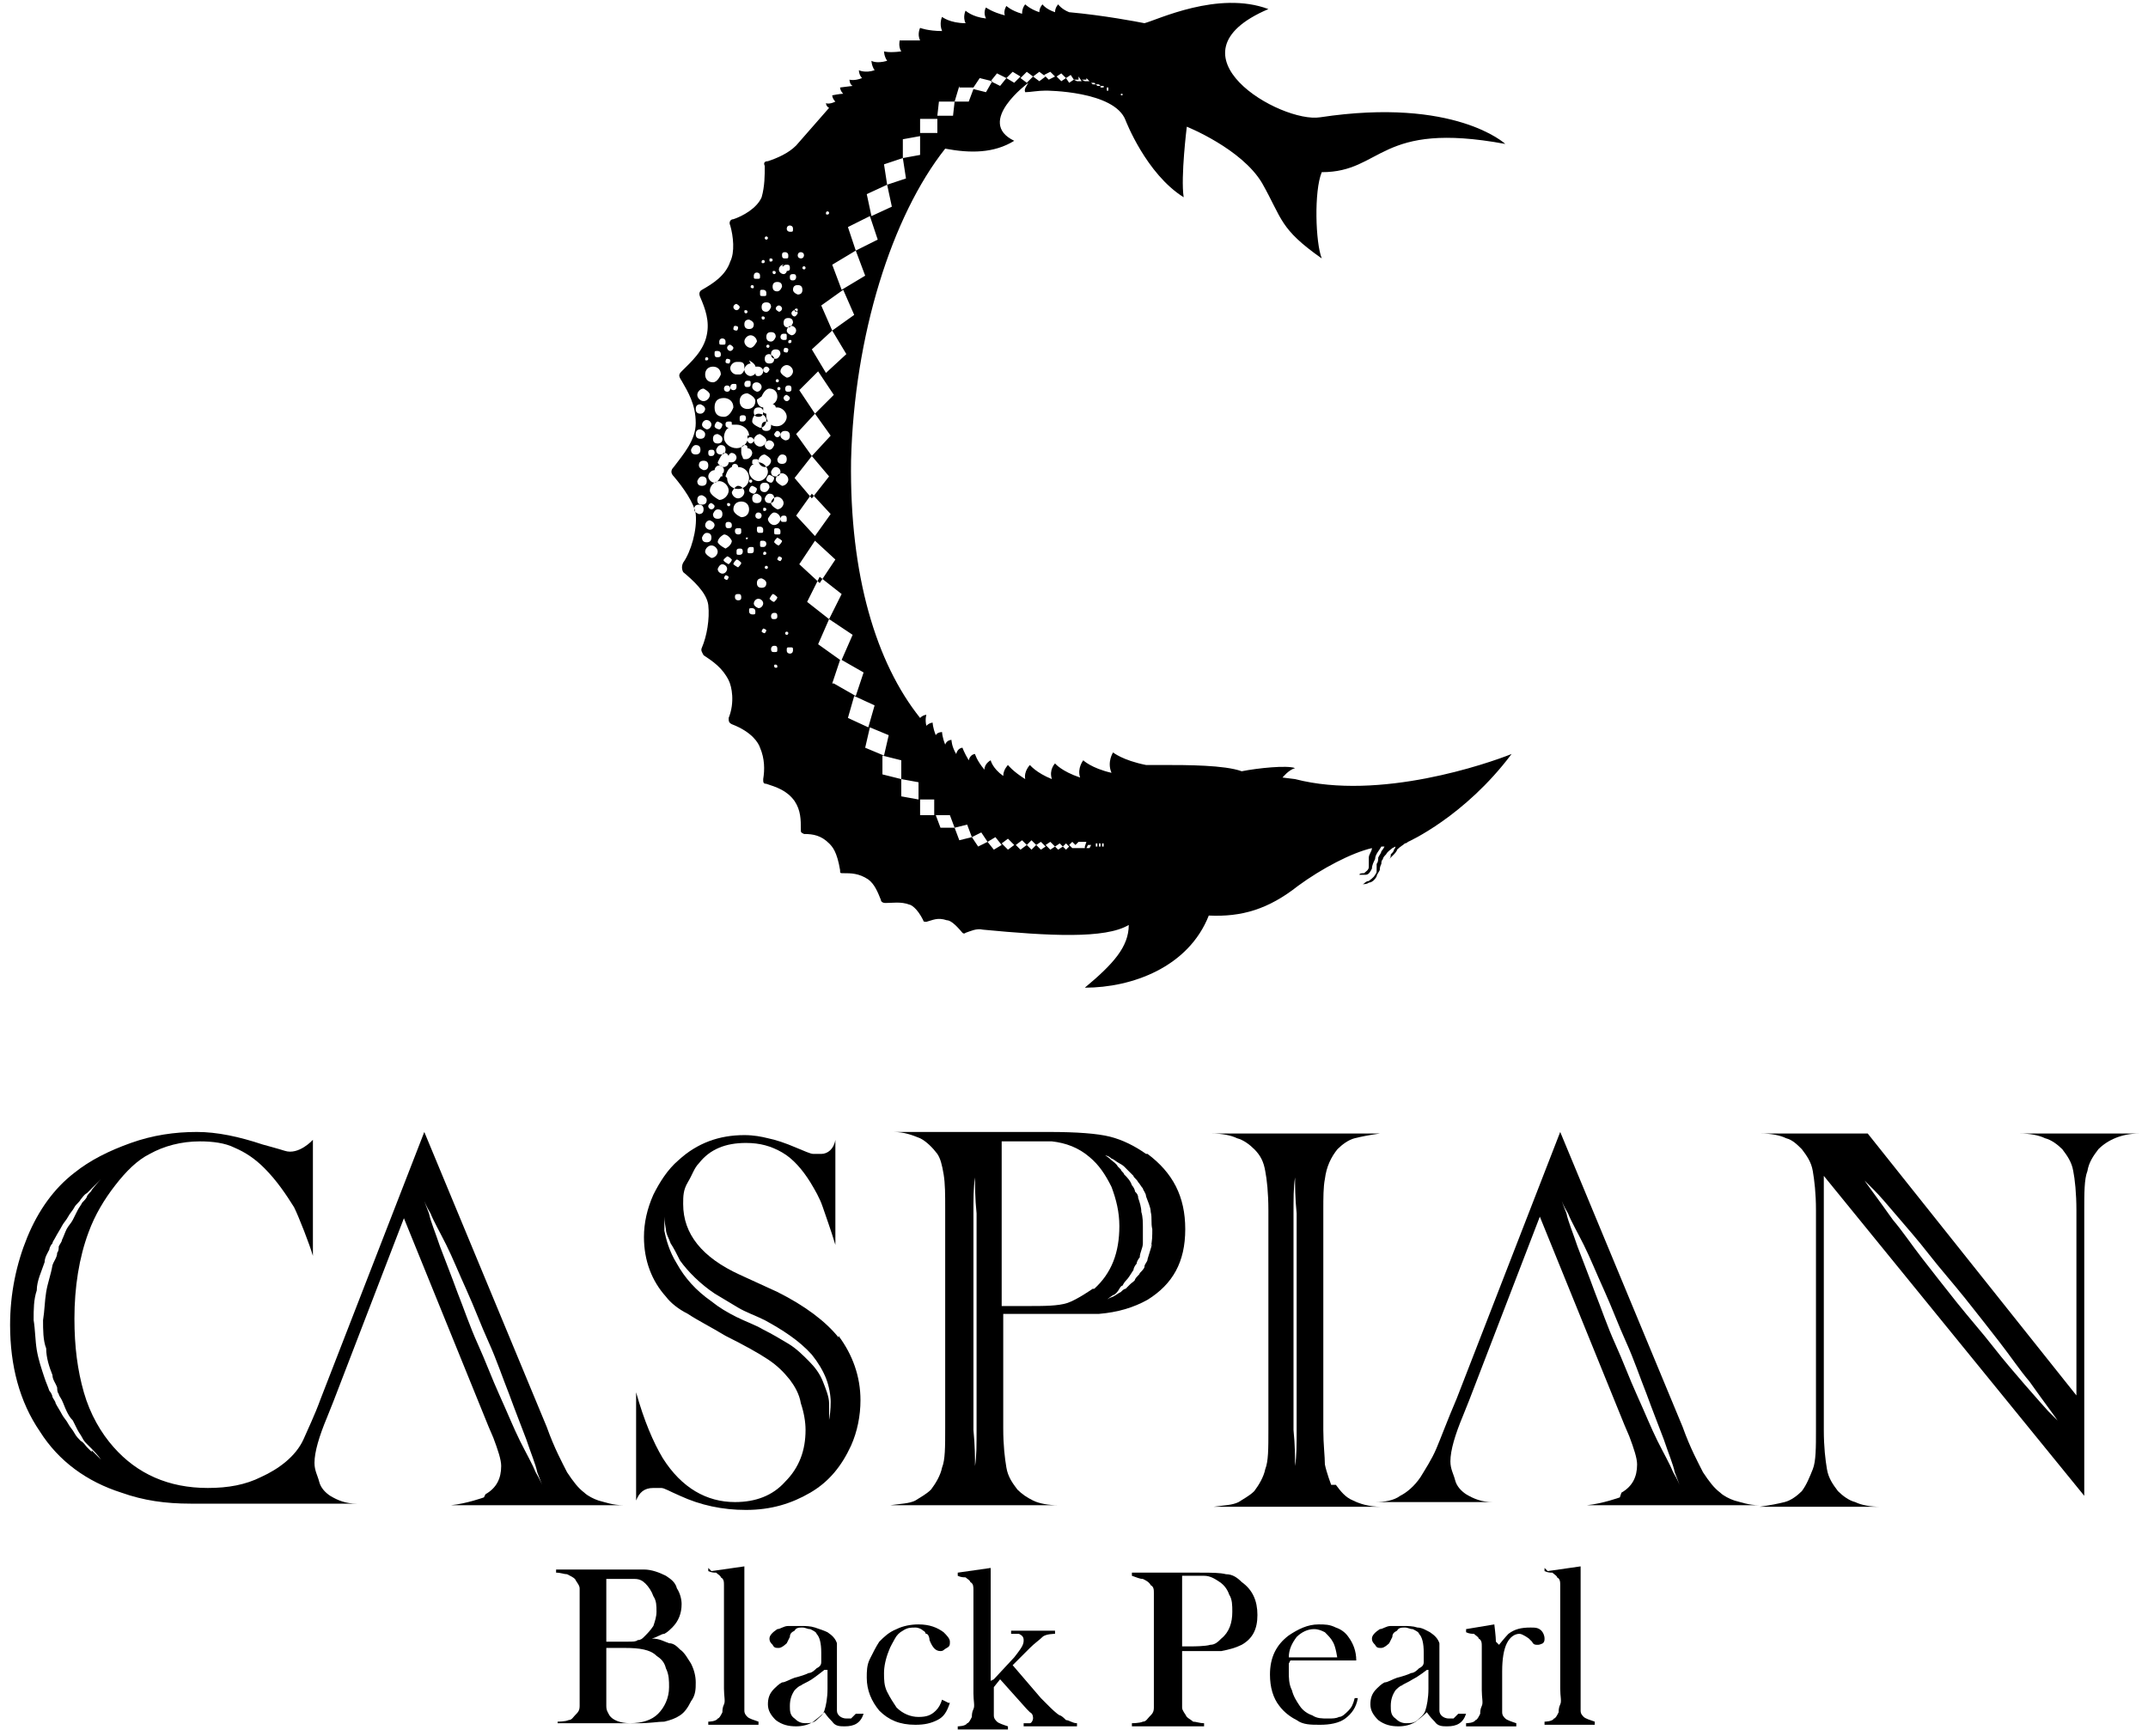 <svg width="120" height="97" viewBox="0 0 120 97" fill="none" xmlns="http://www.w3.org/2000/svg">
<path d="M31.154 96.381V96.206C31.154 96.206 31.593 96.206 31.768 96.118C31.943 96.118 32.031 95.943 32.119 95.855C32.294 95.68 32.382 95.592 32.382 95.329C32.382 95.154 32.382 94.803 32.382 94.365V89.721C32.382 89.721 32.382 88.932 32.382 88.757C32.382 88.581 32.206 88.406 32.119 88.231C32.031 88.143 31.856 88.055 31.68 87.968C31.505 87.968 31.33 87.88 31.067 87.88V87.705H35.186C35.186 87.705 35.888 87.705 35.975 87.705C36.413 87.705 36.852 87.88 37.202 88.055C37.465 88.231 37.728 88.406 37.816 88.757C37.991 89.019 38.079 89.37 38.079 89.633C38.079 90.159 37.904 90.597 37.553 90.947C37.465 91.035 37.29 91.21 37.115 91.298C36.939 91.298 36.764 91.473 36.413 91.561C36.852 91.561 37.115 91.736 37.378 91.824C37.641 91.824 37.816 91.999 37.991 92.174C38.254 92.35 38.429 92.7 38.605 92.963C38.78 93.314 38.868 93.664 38.868 94.015C38.868 94.365 38.868 94.716 38.605 95.066C38.429 95.417 38.254 95.68 37.991 95.855C37.728 96.03 37.465 96.118 37.115 96.206C36.764 96.206 36.326 96.293 35.712 96.293H31.154V96.381ZM33.872 87.968V91.736H34.398C34.398 91.736 34.923 91.736 35.099 91.736C35.362 91.736 35.537 91.736 35.625 91.648C35.8 91.648 35.888 91.561 35.975 91.473C36.151 91.298 36.326 91.123 36.501 90.86C36.589 90.597 36.676 90.334 36.676 90.071C36.676 89.721 36.676 89.458 36.501 89.195C36.413 88.932 36.238 88.669 36.063 88.494C35.888 88.318 35.712 88.231 35.449 88.231C35.186 88.231 34.923 88.231 34.485 88.231H33.872V87.968ZM33.872 91.911V94.54C33.872 94.54 33.872 95.066 33.872 95.329C33.872 95.592 33.959 95.68 34.047 95.855C34.222 96.118 34.66 96.293 35.186 96.293C35.888 96.293 36.413 96.118 36.764 95.767C37.115 95.417 37.378 94.891 37.378 94.278C37.378 93.927 37.378 93.576 37.202 93.226C37.115 92.875 36.939 92.7 36.676 92.525C36.326 92.174 35.712 92.087 34.923 92.087H33.784L33.872 91.911Z" fill="black"/>
<path d="M39.744 87.793L41.585 87.529V94.979C41.585 94.979 41.585 95.504 41.585 95.592C41.585 95.767 41.672 95.855 41.76 95.943C41.848 96.03 42.111 96.118 42.374 96.206V96.381H39.569V96.206C39.569 96.206 40.007 96.206 40.095 96.03C40.182 96.03 40.27 95.855 40.358 95.68C40.358 95.592 40.358 95.417 40.445 95.242C40.533 95.066 40.445 94.803 40.445 94.365V89.457C40.445 89.457 40.445 88.757 40.445 88.581C40.445 88.406 40.445 88.231 40.27 88.143C40.27 88.055 40.095 87.968 40.007 87.88C39.919 87.88 39.744 87.88 39.569 87.793V87.617L39.744 87.793Z" fill="black"/>
<path d="M48.159 95.767H48.246C48.071 96.293 47.721 96.468 47.195 96.468C46.932 96.468 46.669 96.468 46.493 96.205C46.406 96.118 46.23 95.942 46.055 95.68C45.792 95.942 45.529 96.118 45.441 96.205C45.179 96.381 44.828 96.468 44.477 96.468C44.039 96.468 43.688 96.381 43.338 96.118C43.075 95.855 42.9 95.592 42.9 95.241C42.9 94.891 42.987 94.628 43.25 94.365C43.338 94.277 43.513 94.102 43.688 94.014C43.864 94.014 44.127 93.839 44.39 93.752C44.74 93.664 45.003 93.576 45.179 93.489C45.354 93.489 45.529 93.313 45.617 93.226C45.792 93.138 45.88 93.05 45.88 92.875C45.88 92.788 45.88 92.525 45.88 92.349C45.88 91.824 45.792 91.473 45.617 91.298C45.617 91.21 45.441 91.123 45.266 91.035C45.091 91.035 45.003 90.947 44.828 90.947C44.653 90.947 44.477 90.947 44.39 91.123C44.214 91.21 44.127 91.298 44.127 91.473L43.952 91.824C43.952 91.824 43.688 92.087 43.513 92.087C43.338 92.087 43.25 92.087 43.163 91.911C43.075 91.824 42.987 91.736 42.987 91.561C42.987 91.385 43.163 91.21 43.426 91.035C43.601 91.035 43.776 90.86 44.039 90.86C44.302 90.86 44.477 90.86 44.74 90.86C45.003 90.86 45.266 90.86 45.529 90.947C45.792 91.035 46.055 91.123 46.23 91.21C46.493 91.385 46.669 91.561 46.756 91.824C46.756 91.911 46.756 92.174 46.756 92.437V94.803C46.756 94.803 46.756 95.504 46.756 95.592C46.756 95.855 47.019 96.03 47.282 96.03C47.37 96.03 47.545 96.03 47.545 96.03C47.545 96.03 47.721 95.855 47.808 95.767H48.159ZM46.055 93.313C46.055 93.313 45.617 93.664 45.354 93.839C45.091 94.014 44.828 94.102 44.74 94.19C44.653 94.19 44.477 94.365 44.39 94.453C44.214 94.716 44.127 94.978 44.127 95.329C44.127 95.592 44.127 95.855 44.39 96.03C44.565 96.205 44.74 96.293 45.003 96.293C45.179 96.293 45.441 96.293 45.617 96.118C45.792 95.942 45.967 95.855 46.055 95.592C46.143 95.329 46.23 94.891 46.23 94.365V93.313H46.055Z" fill="black"/>
<path d="M52.98 95.154H53.067C52.892 95.68 52.717 95.943 52.366 96.118C52.015 96.293 51.665 96.381 51.139 96.381C50.262 96.381 49.649 96.118 49.123 95.592C48.685 95.066 48.422 94.453 48.422 93.752C48.422 93.401 48.422 93.051 48.597 92.7C48.772 92.35 48.948 91.999 49.123 91.736C49.386 91.473 49.649 91.21 50.087 91.035C50.438 90.86 50.876 90.772 51.314 90.772C51.928 90.772 52.366 90.948 52.717 91.21C52.892 91.386 53.067 91.561 53.067 91.736C53.067 91.912 53.067 91.999 52.892 92.087C52.717 92.174 52.717 92.262 52.541 92.262C52.278 92.262 52.103 92.087 51.928 91.649C51.928 91.473 51.84 91.298 51.752 91.298C51.665 91.298 51.752 91.21 51.577 91.123C51.489 91.035 51.314 90.948 51.139 90.948C50.876 90.948 50.701 90.948 50.438 91.123C50.262 91.21 50.087 91.386 49.999 91.561C49.912 91.736 49.736 91.999 49.649 92.262C49.474 92.7 49.386 93.138 49.386 93.489C49.386 93.84 49.386 94.19 49.561 94.541C49.736 94.891 49.912 95.154 50.087 95.417C50.438 95.767 50.876 95.943 51.314 95.943C51.752 95.943 52.015 95.855 52.278 95.592C52.454 95.417 52.541 95.242 52.629 94.979L52.98 95.154Z" fill="black"/>
<path d="M55.521 93.839L56.661 92.612C56.661 92.612 57.011 92.174 57.099 91.999C57.187 91.824 57.187 91.736 57.187 91.648C57.187 91.473 57.099 91.385 56.924 91.298C56.924 91.298 56.661 91.298 56.486 91.298V91.123H58.94V91.298C58.94 91.298 58.414 91.298 58.239 91.473C58.063 91.648 57.8 91.824 57.537 92.087L57.274 92.35L56.573 93.051L58.151 94.891L58.414 95.154L58.677 95.417C58.677 95.417 59.028 95.767 59.203 95.855C59.29 95.855 59.466 96.03 59.553 96.118C59.729 96.118 59.904 96.293 60.167 96.293V96.468H57.187V96.293C57.187 96.293 57.45 96.293 57.537 96.293C57.625 96.293 57.713 96.118 57.713 96.03C57.713 95.943 57.713 95.767 57.537 95.68L57.362 95.504L55.872 93.839L55.521 94.278V95.242C55.521 95.242 55.521 95.767 55.521 95.855C55.521 96.03 55.609 96.118 55.697 96.206C55.784 96.293 56.047 96.381 56.31 96.468V96.644H53.505V96.468C53.505 96.468 53.944 96.468 54.031 96.293C54.119 96.293 54.207 96.118 54.294 95.943C54.294 95.855 54.294 95.68 54.382 95.504C54.47 95.329 54.382 95.066 54.382 94.628V89.72C54.382 89.72 54.382 89.019 54.382 88.844C54.382 88.669 54.382 88.493 54.207 88.406C54.207 88.318 54.031 88.231 53.944 88.143C53.856 88.143 53.681 88.143 53.505 88.055V87.88L55.346 87.617V93.927L55.521 93.839Z" fill="black"/>
<path d="M66.04 92.174V94.453C66.04 94.453 66.04 95.154 66.04 95.417C66.04 95.592 66.215 95.767 66.302 95.943C66.39 96.03 66.566 96.118 66.653 96.206C66.828 96.206 67.004 96.293 67.267 96.293V96.468H63.235V96.293C63.235 96.293 63.673 96.293 63.848 96.206C64.024 96.206 64.111 96.03 64.199 95.943C64.374 95.767 64.462 95.68 64.462 95.417C64.462 95.242 64.462 94.891 64.462 94.453V89.808C64.462 89.808 64.462 89.195 64.462 89.019C64.462 88.844 64.462 88.669 64.287 88.581C64.199 88.406 64.024 88.318 63.848 88.231C63.673 88.231 63.498 88.143 63.235 88.055V87.88H67.004C67.705 87.88 68.143 87.88 68.494 87.968C68.844 87.968 69.107 88.143 69.37 88.406C69.984 88.844 70.247 89.458 70.247 90.246C70.247 91.035 69.984 91.561 69.37 91.911C69.02 92.087 68.669 92.174 68.231 92.262C68.056 92.262 67.705 92.262 67.179 92.262H65.952L66.04 92.174ZM66.04 91.999H66.653C66.653 91.999 67.354 91.999 67.617 91.911C67.88 91.911 68.056 91.736 68.231 91.561C68.669 91.21 68.844 90.684 68.844 90.071C68.844 89.721 68.844 89.37 68.669 89.107C68.582 88.844 68.406 88.581 68.143 88.406C67.88 88.231 67.617 88.055 67.267 88.055C67.179 88.055 66.916 88.055 66.566 88.055H66.04V91.999Z" fill="black"/>
<path d="M72 92.963C72 92.963 72 93.314 72 93.401C72 93.752 72 94.102 72.175 94.453C72.263 94.803 72.438 95.066 72.613 95.329C72.789 95.592 73.052 95.767 73.315 95.855C73.578 96.03 73.841 96.03 74.191 96.03C74.454 96.03 74.629 96.03 74.805 95.943C74.98 95.943 75.155 95.767 75.331 95.592C75.506 95.417 75.594 95.242 75.681 94.891H75.856C75.769 95.417 75.506 95.767 75.155 96.03C74.805 96.293 74.279 96.381 73.753 96.381C73.227 96.381 72.789 96.381 72.438 96.118C72.088 95.943 71.737 95.68 71.474 95.329C71.123 94.891 70.948 94.278 70.948 93.577C70.948 92.613 71.299 91.912 72 91.386C72.526 91.035 73.052 90.772 73.665 90.772C74.016 90.772 74.279 90.772 74.629 90.948C74.892 91.035 75.155 91.21 75.331 91.473C75.594 91.824 75.769 92.262 75.769 92.788H72.088L72 92.963ZM74.717 92.7C74.717 92.7 74.629 91.999 74.454 91.736C74.366 91.561 74.191 91.386 74.016 91.21C73.841 91.123 73.665 91.035 73.402 91.035C73.052 91.035 72.701 91.21 72.438 91.473C72.175 91.824 72 92.174 72 92.613H74.717V92.7Z" fill="black"/>
<path d="M81.817 95.767H81.904C81.729 96.293 81.379 96.468 80.853 96.468C80.59 96.468 80.327 96.468 80.151 96.205C80.064 96.118 79.888 95.942 79.713 95.68C79.45 95.942 79.187 96.118 79.1 96.205C78.837 96.381 78.486 96.468 78.135 96.468C77.697 96.468 77.347 96.381 76.996 96.118C76.733 95.855 76.558 95.592 76.558 95.241C76.558 94.891 76.645 94.628 76.908 94.365C76.996 94.277 77.171 94.102 77.347 94.014C77.522 94.014 77.785 93.839 78.048 93.752C78.398 93.664 78.661 93.576 78.837 93.489C79.012 93.489 79.187 93.313 79.275 93.226C79.45 93.138 79.538 93.05 79.538 92.875C79.538 92.7 79.538 92.525 79.538 92.349C79.538 91.824 79.45 91.473 79.275 91.298C79.275 91.21 79.1 91.123 78.924 91.035C78.749 91.035 78.661 90.947 78.486 90.947C78.311 90.947 78.135 90.947 78.048 91.123C77.872 91.21 77.785 91.298 77.785 91.473L77.609 91.824C77.609 91.824 77.347 92.087 77.171 92.087C76.996 92.087 76.908 92.087 76.821 91.911C76.733 91.824 76.645 91.736 76.645 91.561C76.645 91.385 76.821 91.21 77.084 91.035C77.259 91.035 77.434 90.86 77.697 90.86C77.96 90.86 78.135 90.86 78.398 90.86C78.661 90.86 78.924 90.86 79.187 90.947C79.45 90.947 79.713 91.123 79.888 91.21C80.151 91.385 80.327 91.561 80.414 91.824C80.414 91.911 80.414 92.174 80.414 92.437V94.803C80.414 94.803 80.414 95.504 80.414 95.592C80.414 95.855 80.677 96.03 80.94 96.03C81.028 96.03 81.203 96.03 81.203 96.03C81.203 96.03 81.379 95.855 81.466 95.767H81.817ZM79.713 93.313C79.713 93.313 79.275 93.664 78.924 93.839C78.661 94.014 78.398 94.102 78.311 94.19C78.223 94.19 78.048 94.365 77.96 94.453C77.785 94.716 77.697 94.978 77.697 95.329C77.697 95.592 77.697 95.855 77.96 96.03C78.135 96.205 78.311 96.293 78.574 96.293C78.749 96.293 79.012 96.293 79.187 96.118C79.362 95.942 79.538 95.855 79.626 95.592C79.713 95.329 79.801 94.891 79.801 94.365V93.313H79.713Z" fill="black"/>
<path d="M83.745 91.912C83.745 91.912 84.096 91.473 84.271 91.298C84.622 91.035 84.972 90.948 85.498 90.948C85.761 90.948 85.936 90.948 86.112 91.123C86.199 91.21 86.287 91.386 86.287 91.561C86.287 91.649 86.287 91.736 86.199 91.824C86.199 91.824 86.024 91.912 85.936 91.912C85.761 91.912 85.673 91.912 85.586 91.736L85.41 91.561C85.41 91.561 85.06 91.298 84.885 91.298C84.622 91.298 84.359 91.473 84.183 91.824C84.008 92.174 83.92 92.7 83.92 93.401V95.066C83.92 95.066 83.92 95.592 83.92 95.68C83.92 95.855 84.008 95.943 84.096 96.03C84.183 96.118 84.446 96.206 84.709 96.293V96.469H81.904V96.293C81.904 96.293 82.343 96.293 82.43 96.118C82.518 96.118 82.606 95.943 82.693 95.767C82.693 95.68 82.693 95.505 82.781 95.329C82.869 95.154 82.781 94.891 82.781 94.453V92.876C82.781 92.876 82.781 92.174 82.781 91.999C82.781 91.824 82.781 91.649 82.606 91.561C82.606 91.473 82.43 91.386 82.343 91.298C82.255 91.298 82.08 91.298 81.904 91.21V91.035L83.482 90.772C83.482 90.772 83.57 91.473 83.57 91.736L83.745 91.912Z" fill="black"/>
<path d="M86.462 87.793L88.303 87.529V94.979C88.303 94.979 88.303 95.504 88.303 95.592C88.303 95.767 88.391 95.855 88.478 95.943C88.566 96.03 88.829 96.118 89.092 96.206V96.381H86.287V96.206C86.287 96.206 86.725 96.206 86.813 96.03C86.9 96.03 86.988 95.855 87.076 95.68C87.076 95.592 87.076 95.417 87.163 95.242C87.251 95.066 87.163 94.803 87.163 94.365V89.457C87.163 89.457 87.163 88.757 87.163 88.581C87.163 88.406 87.163 88.231 86.988 88.143C86.988 88.055 86.813 87.968 86.725 87.88C86.638 87.88 86.462 87.88 86.287 87.793V87.617L86.462 87.793Z" fill="black"/>
<path d="M71.649 43.449C71.649 43.449 72 43.01 72.35 42.923C71.912 42.748 70.247 42.923 69.37 43.098C68.406 42.748 66.302 42.748 64.988 42.748C64.637 42.748 64.374 42.748 64.024 42.748C62.709 42.485 62.183 42.046 62.183 42.046C62.183 42.046 61.832 42.572 62.095 43.186C60.956 42.923 60.518 42.485 60.518 42.485C60.518 42.485 60.167 42.923 60.342 43.449C59.291 43.098 58.94 42.66 58.94 42.66C58.94 42.66 58.589 43.011 58.765 43.536C57.888 43.186 57.537 42.748 57.537 42.748C57.537 42.748 57.187 43.098 57.275 43.536C56.573 43.098 56.31 42.748 56.31 42.748C56.31 42.748 56.047 43.01 56.047 43.361C55.434 42.923 55.346 42.485 55.346 42.485C55.346 42.485 54.996 42.66 54.996 43.01C54.557 42.485 54.47 42.134 54.47 42.134C54.47 42.134 54.207 42.134 54.119 42.485C53.856 42.046 53.768 41.783 53.768 41.783C53.768 41.783 53.505 41.784 53.418 42.134C53.155 41.696 53.155 41.345 53.155 41.345C53.155 41.345 52.892 41.345 52.804 41.608C52.629 41.17 52.629 40.907 52.629 40.907C52.629 40.907 52.366 40.907 52.278 41.082C52.103 40.644 52.103 40.381 52.103 40.381C52.103 40.381 51.928 40.381 51.752 40.557C51.665 40.206 51.752 39.943 51.752 39.943C51.752 39.943 51.577 39.943 51.402 40.118C48.948 37.051 47.458 32.144 47.545 25.746C47.721 18.735 49.824 12.075 52.804 8.307C54.207 8.57 55.522 8.57 56.661 7.868C54.47 6.817 57.45 4.626 57.45 4.626C57.362 4.801 57.187 4.976 57.275 5.152C57.537 5.152 57.976 5.064 58.414 5.064C58.414 5.064 62.271 5.064 62.884 6.729C62.884 6.729 64.024 9.709 66.127 11.023C65.952 9.884 66.302 7.08 66.302 7.08C66.302 7.08 69.37 8.307 70.51 10.235C71.649 12.25 71.474 12.776 73.841 14.441C73.49 13.565 73.402 10.673 73.841 9.621C77.259 9.621 76.996 6.729 84.096 8.044C84.096 8.044 81.291 5.415 73.753 6.554C71.562 6.904 64.9 3.049 70.86 0.507C68.056 -0.545 64.637 1.12 63.936 1.296C63.498 1.208 61.657 0.858 59.729 0.682C59.291 0.507 59.115 0.244 59.115 0.244C59.115 0.244 58.94 0.419 58.94 0.682C58.414 0.507 58.239 0.244 58.239 0.244C58.239 0.244 58.063 0.419 58.063 0.682C57.537 0.507 57.275 0.244 57.275 0.244C57.275 0.244 57.099 0.419 57.099 0.77C56.486 0.595 56.223 0.332 56.223 0.332C56.223 0.332 56.047 0.595 56.135 0.858C55.434 0.682 55.083 0.419 55.083 0.419C55.083 0.419 54.908 0.682 55.083 1.033C54.294 0.945 53.944 0.595 53.944 0.595C53.944 0.595 53.768 0.945 53.944 1.296C53.067 1.296 52.629 0.945 52.629 0.945C52.629 0.945 52.454 1.296 52.629 1.734C51.84 1.734 51.402 1.559 51.402 1.559C51.402 1.559 51.227 1.909 51.402 2.26C50.613 2.26 50.262 2.26 50.262 2.26C50.262 2.26 50.175 2.61 50.35 2.873C49.649 2.961 49.386 2.873 49.386 2.873C49.386 2.873 49.386 3.136 49.561 3.399C48.948 3.574 48.685 3.399 48.685 3.399C48.685 3.399 48.685 3.662 48.86 3.925C48.334 4.1 47.983 3.925 47.983 3.925C47.983 3.925 47.983 4.188 48.159 4.363C47.721 4.538 47.458 4.451 47.458 4.451C47.458 4.451 47.458 4.714 47.633 4.801L46.932 4.889C46.932 4.889 46.932 5.064 47.107 5.239C46.932 5.239 46.493 5.327 46.493 5.327C46.493 5.327 46.493 5.502 46.669 5.678C46.318 5.853 46.143 5.765 46.143 5.765C46.143 5.765 46.143 5.94 46.318 6.028C46.318 6.028 45.091 7.43 44.477 8.131C44.039 8.57 43.426 8.832 42.9 9.008C42.724 9.008 42.637 9.095 42.724 9.271C42.724 9.796 42.724 10.41 42.549 11.023C42.286 11.637 41.497 12.075 40.971 12.25C40.796 12.25 40.708 12.425 40.796 12.601C40.971 13.214 41.059 14.091 40.796 14.616C40.533 15.405 39.832 15.843 39.218 16.194C39.043 16.282 39.043 16.457 39.131 16.632C39.394 17.245 39.657 17.947 39.481 18.735C39.306 19.612 38.605 20.225 38.079 20.751C37.904 20.926 37.904 21.014 38.079 21.277C38.429 21.89 38.868 22.591 38.868 23.643C38.868 24.607 38.166 25.396 37.641 26.097C37.465 26.272 37.465 26.447 37.641 26.622C38.166 27.236 38.78 28.112 38.868 28.726C38.955 29.602 38.605 30.829 38.166 31.442C38.079 31.618 38.079 31.793 38.166 31.968C38.692 32.407 39.481 33.108 39.569 33.809C39.657 34.597 39.481 35.561 39.218 36.175C39.131 36.35 39.218 36.438 39.306 36.613C39.832 36.964 40.358 37.314 40.708 38.015C40.884 38.366 41.059 39.242 40.708 40.118C40.708 40.294 40.708 40.381 40.884 40.469C42.023 40.907 42.374 41.521 42.461 41.783C42.724 42.397 42.724 43.011 42.637 43.536C42.637 43.712 42.637 43.799 42.812 43.799C43.338 43.974 43.952 44.15 44.39 44.763C44.74 45.289 44.74 45.815 44.74 46.341C44.74 46.516 44.74 46.516 44.916 46.603C45.442 46.603 45.88 46.691 46.318 47.129C46.493 47.305 46.756 47.568 46.932 48.619C46.932 48.794 46.932 48.794 47.107 48.794C47.545 48.794 47.983 48.794 48.509 49.145C48.86 49.408 49.035 49.846 49.211 50.284C49.211 50.372 49.298 50.459 49.474 50.459C49.824 50.459 50.35 50.372 50.788 50.547C50.876 50.547 51.227 50.722 51.577 51.423C51.577 51.511 51.665 51.511 51.752 51.511C52.103 51.423 52.366 51.248 52.892 51.423C53.067 51.423 53.33 51.599 53.768 52.125C53.768 52.125 53.856 52.212 53.944 52.125C54.207 52.037 54.557 51.862 54.908 51.949C58.589 52.3 61.745 52.475 63.059 51.686C63.059 52.913 62.183 53.877 60.605 55.192C63.235 55.192 66.39 54.053 67.53 51.161C69.37 51.248 70.86 50.81 72.526 49.495C73.841 48.532 75.506 47.655 76.645 47.392C76.645 47.568 76.47 47.743 76.47 47.918C76.47 48.093 76.47 48.269 76.47 48.444C76.47 48.619 76.295 48.707 76.207 48.794C76.12 48.794 75.944 48.794 75.944 48.882H75.856C75.856 48.882 75.856 48.882 75.944 48.882C75.944 48.882 76.12 48.882 76.295 48.882C76.47 48.882 76.558 48.707 76.645 48.532C76.645 48.356 76.733 48.181 76.821 48.006C76.821 47.743 77.084 47.48 77.171 47.305C77.171 47.305 77.259 47.305 77.347 47.305C77.347 47.305 77.259 47.48 77.171 47.568C77.171 47.655 77.084 47.743 76.996 47.918C76.996 48.006 76.996 48.181 76.908 48.269C76.908 48.356 76.908 48.532 76.908 48.619C76.908 48.707 76.908 48.794 76.821 48.882C76.733 49.057 76.558 49.145 76.47 49.233C76.295 49.233 76.207 49.408 76.12 49.408C76.032 49.408 75.944 49.408 75.944 49.408C75.944 49.408 75.944 49.408 76.12 49.408C76.207 49.408 76.382 49.408 76.47 49.32C76.645 49.32 76.821 49.145 76.908 48.97C76.908 48.882 76.996 48.794 77.084 48.619C77.084 48.532 77.084 48.444 77.171 48.269C77.171 48.181 77.171 48.093 77.259 48.006C77.259 47.918 77.347 47.83 77.434 47.743C77.522 47.568 77.697 47.48 77.785 47.392L77.96 47.305C77.96 47.305 77.96 47.392 77.873 47.48C77.873 47.568 77.785 47.655 77.697 47.743C77.697 47.83 77.697 47.918 77.609 48.006C77.609 48.181 77.609 48.269 77.609 48.269V48.006C77.609 48.006 77.785 47.83 77.873 47.743C77.873 47.743 78.048 47.568 78.048 47.48C78.223 47.305 78.398 47.217 78.486 47.129C78.486 47.129 78.574 47.129 78.661 47.042C78.661 47.042 81.817 45.639 84.446 42.134C83.132 42.66 77.084 44.763 72.35 43.536L71.649 43.449ZM62.709 5.327H62.621V5.239H62.709V5.327ZM61.92 4.889V5.064H61.832V4.889H61.92ZM61.219 4.714H61.394L61.482 4.801H61.657V4.889H61.482V4.801H61.306L61.219 4.714H61.044L60.956 4.626H61.131L61.219 4.714ZM60.693 4.363L60.868 4.538H60.605L60.43 4.451H60.693V4.363ZM60.255 4.275L60.43 4.538H60.167L59.992 4.451H60.255V4.275ZM59.816 4.188L59.992 4.451L59.729 4.626L59.553 4.363L59.816 4.188ZM59.291 4.1L59.553 4.363L59.291 4.538L59.028 4.275L59.291 4.1ZM58.677 4.012L58.94 4.275L58.589 4.451L58.326 4.188L58.677 4.012ZM58.063 4.012L58.414 4.275L58.063 4.538L57.713 4.275L58.063 4.012ZM57.362 4.012L57.713 4.275L57.362 4.626L57.011 4.363L57.362 4.012ZM56.573 4.012L57.011 4.275L56.661 4.626L56.223 4.363L56.573 4.012ZM56.223 4.363L55.872 4.801L55.346 4.538L55.697 4.1L56.223 4.363ZM53.593 4.889H54.382L54.733 4.363L55.434 4.538L55.083 5.152L54.382 4.976L54.119 5.678H53.33L53.593 4.801V4.889ZM52.454 5.678H53.33L53.242 6.466H52.366L52.454 5.678ZM51.402 6.642H52.366V7.43H51.402V6.642ZM51.402 7.606V8.657L50.438 8.832V7.781L51.402 7.606ZM50.438 8.832L50.613 9.972L49.561 10.322L49.386 9.183L50.438 8.832ZM49.561 10.322L49.824 11.549L48.685 12.075L48.422 10.848L49.561 10.322ZM47.808 14.003L47.37 12.688L48.597 12.075L49.035 13.389L47.808 14.003L48.334 15.405L47.019 16.194L46.493 14.792L47.808 14.003ZM46.23 11.812C46.23 11.812 46.318 11.812 46.318 11.9C46.318 11.9 46.318 11.987 46.23 11.987C46.143 11.987 46.143 11.987 46.143 11.9C46.143 11.9 46.143 11.812 46.23 11.812ZM47.107 16.194L47.721 17.596L46.493 18.472L45.88 17.07L47.107 16.194ZM46.493 18.472L47.282 19.787L46.143 20.839L45.354 19.524L46.493 18.472ZM39.218 27.674C39.218 27.674 39.481 27.762 39.481 27.937C39.481 28.112 39.394 28.2 39.218 28.2C39.043 28.2 38.955 28.112 38.955 27.937C38.955 27.762 39.043 27.674 39.218 27.674ZM38.955 26.885C38.955 26.885 39.043 26.622 39.218 26.622C39.394 26.622 39.481 26.71 39.481 26.885C39.481 27.061 39.394 27.148 39.218 27.148C39.043 27.148 38.955 27.061 38.955 26.885ZM39.306 26.272C39.306 26.272 39.043 26.184 39.043 26.009C39.043 25.834 39.131 25.746 39.306 25.746C39.481 25.746 39.569 25.834 39.569 26.009C39.569 26.184 39.481 26.272 39.306 26.272ZM41.76 21.978C41.76 21.978 42.199 22.153 42.199 22.416C42.199 22.679 42.023 22.854 41.76 22.854C41.497 22.854 41.322 22.679 41.322 22.416C41.322 22.153 41.497 21.978 41.76 21.978ZM41.585 21.452C41.585 21.452 41.585 21.277 41.76 21.277C41.935 21.277 41.935 21.277 41.935 21.452C41.935 21.54 41.935 21.627 41.76 21.627C41.673 21.627 41.585 21.627 41.585 21.452ZM42.987 19.787C42.987 19.787 43.25 19.875 43.25 20.05C43.25 20.225 43.163 20.313 42.987 20.313C42.812 20.313 42.724 20.225 42.724 20.05C42.724 19.875 42.812 19.787 42.987 19.787ZM42.812 19.349C42.812 19.349 42.812 19.261 42.9 19.261C42.9 19.261 42.987 19.261 42.987 19.349C42.987 19.349 42.987 19.436 42.9 19.436C42.9 19.436 42.812 19.436 42.812 19.349ZM44.565 16.457C44.565 16.457 44.302 16.369 44.302 16.194C44.302 16.019 44.39 15.931 44.565 15.931C44.74 15.931 44.828 16.019 44.828 16.194C44.828 16.369 44.74 16.457 44.565 16.457ZM44.565 17.333C44.565 17.333 44.565 17.421 44.477 17.421C44.477 17.421 44.39 17.421 44.39 17.333C44.39 17.333 44.39 17.245 44.477 17.245C44.565 17.245 44.565 17.245 44.565 17.333ZM44.302 18.034C44.302 18.034 44.215 18.297 44.039 18.297C43.864 18.297 43.776 18.209 43.776 18.034C43.776 17.859 43.864 17.771 44.039 17.771C44.215 17.771 44.302 17.859 44.302 18.034ZM43.952 21.102C43.952 21.102 43.601 20.926 43.601 20.751C43.601 20.576 43.776 20.4 43.952 20.4C44.127 20.4 44.302 20.576 44.302 20.751C44.302 20.926 44.127 21.102 43.952 21.102ZM43.952 22.066C43.952 22.066 44.127 22.153 44.127 22.241C44.127 22.328 44.039 22.416 43.952 22.416C43.864 22.416 43.776 22.328 43.776 22.241C43.776 22.153 43.864 22.066 43.952 22.066ZM44.039 19.524C44.039 19.524 44.039 19.699 43.952 19.699C43.952 19.699 43.776 19.699 43.776 19.612C43.776 19.612 43.776 19.436 43.864 19.436C43.864 19.436 44.039 19.436 44.039 19.524ZM44.039 19.086C44.039 19.086 44.039 18.998 44.127 18.998C44.215 18.998 44.215 18.998 44.215 19.086C44.215 19.086 44.215 19.174 44.127 19.174C44.039 19.174 44.039 19.174 44.039 19.086ZM43.776 18.998C43.776 18.998 43.601 18.998 43.601 18.823C43.601 18.823 43.601 18.648 43.776 18.648C43.952 18.648 43.952 18.648 43.952 18.823C43.952 18.998 43.952 18.998 43.776 18.998ZM43.601 19.787C43.601 19.787 43.513 20.05 43.338 20.05C43.163 20.05 43.075 19.962 43.075 19.787C43.075 19.612 43.163 19.524 43.338 19.524C43.513 19.524 43.601 19.612 43.601 19.787ZM43.426 21.189C43.426 21.189 43.513 21.189 43.513 21.277C43.513 21.277 43.513 21.364 43.426 21.364C43.426 21.364 43.338 21.364 43.338 21.277C43.338 21.277 43.338 21.189 43.426 21.189ZM43.513 21.627C43.513 21.627 43.601 21.627 43.601 21.715C43.601 21.715 43.601 21.802 43.513 21.802C43.513 21.802 43.426 21.803 43.426 21.715C43.426 21.715 43.426 21.627 43.513 21.627ZM43.513 17.421C43.513 17.421 43.338 17.333 43.338 17.245C43.338 17.158 43.426 17.07 43.513 17.07C43.601 17.07 43.689 17.158 43.689 17.245C43.689 17.333 43.601 17.421 43.513 17.421ZM43.338 18.823C43.338 18.823 43.25 19.086 43.075 19.086C42.9 19.086 42.812 18.998 42.812 18.823C42.812 18.648 42.9 18.56 43.075 18.56C43.25 18.56 43.338 18.648 43.338 18.823ZM42.987 20.663C42.987 20.663 42.9 20.839 42.812 20.839C42.724 20.839 42.637 20.751 42.637 20.663C42.637 20.576 42.724 20.488 42.812 20.488C42.9 20.488 42.987 20.576 42.987 20.663ZM42.549 22.153C42.549 22.153 42.724 21.715 42.987 21.715C43.25 21.715 43.426 21.89 43.426 22.153C43.426 22.328 43.338 22.504 43.163 22.591C43.25 22.591 43.338 22.679 43.338 22.767C43.338 22.767 43.338 22.767 43.426 22.767C43.689 22.767 43.952 23.029 43.952 23.292C43.952 23.555 43.689 23.818 43.426 23.818C43.338 23.818 43.163 23.818 43.075 23.73C43.075 23.73 43.075 23.731 43.075 23.818C43.075 23.994 42.987 24.081 42.812 24.081C42.637 24.081 42.549 23.994 42.549 23.818C42.549 23.643 42.637 23.555 42.812 23.555C42.812 23.555 42.812 23.555 42.9 23.555C42.9 23.555 42.812 23.38 42.812 23.292V23.117C42.812 23.117 42.724 23.117 42.637 23.029C42.637 23.205 42.549 23.292 42.374 23.292C42.199 23.292 42.111 23.205 42.111 23.029C42.111 22.854 42.199 22.767 42.374 22.767C42.461 22.767 42.549 22.767 42.637 22.942C42.637 22.942 42.637 22.854 42.637 22.767C42.461 22.767 42.286 22.591 42.286 22.328L42.549 22.153ZM43.25 24.87C43.25 24.87 43.163 25.133 42.987 25.133C42.9 25.133 42.724 25.045 42.724 24.87C42.724 24.782 42.812 24.607 42.987 24.607C43.075 24.607 43.25 24.695 43.25 24.87ZM43.25 24.256C43.25 24.256 43.338 24.081 43.426 24.081C43.513 24.081 43.601 24.169 43.601 24.256C43.601 24.344 43.513 24.432 43.426 24.432C43.338 24.432 43.25 24.344 43.25 24.256ZM42.461 23.906C42.461 23.906 42.023 23.73 42.023 23.555C42.023 23.292 42.199 23.117 42.374 23.117C42.637 23.117 42.812 23.292 42.812 23.468C42.812 23.731 42.637 23.906 42.461 23.906ZM42.461 24.256C42.461 24.256 42.812 24.432 42.812 24.607C42.812 24.782 42.637 24.957 42.461 24.957C42.286 24.957 42.111 24.782 42.111 24.607C42.111 24.432 42.286 24.256 42.461 24.256ZM42.724 25.396C42.724 25.396 43.075 25.571 43.075 25.746C43.075 25.921 42.9 26.097 42.724 26.097C42.549 26.097 42.374 25.921 42.374 25.746C42.374 25.571 42.549 25.396 42.724 25.396ZM42.987 26.535C42.987 26.535 43.25 26.622 43.25 26.71C43.25 26.798 43.163 26.973 43.075 26.973C42.987 26.973 42.812 26.886 42.812 26.798C42.812 26.71 42.9 26.535 42.987 26.535ZM42.987 27.236C42.987 27.236 42.9 27.499 42.724 27.499C42.549 27.499 42.461 27.411 42.461 27.236C42.461 27.061 42.549 26.973 42.724 26.973C42.9 26.973 42.987 27.061 42.987 27.236ZM42.724 28.375C42.724 28.375 42.812 28.375 42.812 28.463C42.812 28.463 42.812 28.55 42.724 28.55C42.637 28.55 42.637 28.55 42.637 28.463C42.637 28.375 42.637 28.375 42.724 28.375ZM42.637 30.216C42.637 30.216 42.812 30.216 42.812 30.391C42.812 30.391 42.812 30.566 42.637 30.566C42.461 30.566 42.461 30.566 42.461 30.391C42.461 30.216 42.461 30.216 42.637 30.216ZM42.724 30.829C42.724 30.829 42.812 30.829 42.812 30.917C42.812 30.917 42.812 31.004 42.724 31.004C42.637 31.004 42.637 31.004 42.637 30.917C42.637 30.917 42.637 30.829 42.724 30.829ZM42.724 27.849C42.724 27.849 42.812 27.587 42.987 27.587C43.163 27.587 43.25 27.674 43.25 27.849C43.25 28.025 43.163 28.112 42.987 28.112C42.812 28.112 42.724 28.025 42.724 27.849ZM43.075 26.36C43.075 26.36 43.163 26.097 43.338 26.097C43.426 26.097 43.601 26.184 43.601 26.36C43.601 26.535 43.513 26.622 43.338 26.622C43.163 26.622 43.075 26.535 43.075 26.36ZM43.426 25.659C43.426 25.659 43.513 25.396 43.689 25.396C43.864 25.396 43.952 25.483 43.952 25.659C43.952 25.834 43.864 25.921 43.689 25.921C43.513 25.921 43.426 25.834 43.426 25.659ZM42.286 21.89C42.286 21.89 42.023 21.803 42.023 21.627C42.023 21.452 42.111 21.364 42.286 21.364C42.374 21.364 42.549 21.452 42.549 21.627C42.549 21.715 42.461 21.89 42.286 21.89ZM41.673 23.38C41.673 23.38 41.673 23.555 41.497 23.555C41.322 23.555 41.322 23.555 41.322 23.38C41.322 23.292 41.322 23.205 41.497 23.205C41.585 23.205 41.673 23.205 41.673 23.38ZM41.76 24.344C41.76 24.344 41.76 24.519 41.76 24.607C41.76 24.519 41.76 24.432 41.935 24.432C42.023 24.432 42.111 24.519 42.111 24.607C42.111 24.695 42.023 24.782 41.935 24.782C41.848 24.782 41.76 24.695 41.76 24.607C41.673 24.87 41.41 25.045 41.147 25.045C40.796 25.045 40.446 24.782 40.446 24.432C40.446 24.256 40.533 23.994 40.708 23.906C40.708 23.906 40.533 23.906 40.533 23.73C40.533 23.643 40.533 23.555 40.708 23.555C40.884 23.555 40.884 23.555 40.884 23.73C40.884 23.73 41.059 23.73 41.147 23.73C41.497 23.73 41.848 23.993 41.848 24.344H41.76ZM40.27 26.622C40.27 26.622 40.095 26.973 39.92 26.973C39.744 26.973 39.569 26.798 39.569 26.622C39.569 26.447 39.744 26.272 39.92 26.272C39.92 26.184 40.007 26.009 40.182 26.009C40.27 26.009 40.446 26.097 40.446 26.272C40.446 26.272 40.446 26.447 40.358 26.447C40.358 26.447 40.358 26.535 40.358 26.622H40.27ZM40.007 25.133C40.007 25.133 40.095 24.87 40.27 24.87C40.446 24.87 40.533 24.957 40.533 25.133C40.533 25.308 40.446 25.396 40.27 25.396C40.095 25.396 40.007 25.308 40.007 25.133ZM40.182 25.659C40.182 25.659 40.358 25.308 40.446 25.308C40.533 25.308 40.621 25.308 40.708 25.483C40.708 25.396 40.796 25.308 40.884 25.308C40.971 25.308 41.147 25.396 41.147 25.571C41.147 25.659 41.059 25.834 40.884 25.834C40.884 25.834 40.796 25.834 40.708 25.834C40.708 26.009 40.533 26.097 40.446 26.097C40.27 26.097 40.095 25.922 40.095 25.834L40.182 25.659ZM40.971 21.802C40.971 21.802 40.796 21.803 40.796 21.627C40.796 21.627 40.796 21.452 40.971 21.452C41.147 21.452 41.147 21.452 41.147 21.627C41.147 21.627 41.147 21.802 40.971 21.802ZM40.971 22.767C40.971 22.767 40.796 23.292 40.446 23.292C40.095 23.292 39.92 23.117 39.92 22.767C39.92 22.416 40.095 22.241 40.446 22.241C40.708 22.241 40.971 22.416 40.971 22.767ZM40.095 23.555C40.095 23.555 40.358 23.643 40.358 23.73C40.358 23.818 40.27 23.993 40.182 23.993C40.095 23.993 39.92 23.906 39.92 23.818C39.92 23.731 40.007 23.555 40.095 23.555ZM40.095 24.256C40.095 24.256 40.358 24.344 40.358 24.519C40.358 24.695 40.27 24.782 40.095 24.782C39.92 24.782 39.832 24.695 39.832 24.519C39.832 24.344 39.92 24.256 40.095 24.256ZM39.92 25.308C39.92 25.308 39.92 25.483 39.744 25.483C39.657 25.483 39.569 25.483 39.569 25.308C39.569 25.22 39.569 25.133 39.744 25.133C39.832 25.133 39.92 25.133 39.92 25.308ZM39.744 28.112C39.744 28.112 39.92 28.2 39.92 28.288C39.92 28.375 39.832 28.463 39.744 28.463C39.657 28.463 39.569 28.375 39.569 28.288C39.569 28.2 39.657 28.112 39.744 28.112ZM39.481 23.993C39.481 23.993 39.218 23.906 39.218 23.73C39.218 23.643 39.306 23.468 39.481 23.468C39.569 23.468 39.744 23.555 39.744 23.73C39.744 23.818 39.657 23.993 39.481 23.993ZM39.657 29.076C39.657 29.076 39.92 29.164 39.92 29.339C39.92 29.427 39.832 29.602 39.657 29.602C39.569 29.602 39.394 29.515 39.394 29.339C39.394 29.252 39.481 29.076 39.657 29.076ZM39.832 28.726C39.832 28.726 39.92 28.463 40.095 28.463C40.27 28.463 40.358 28.55 40.358 28.726C40.358 28.901 40.27 28.989 40.095 28.989C39.92 28.989 39.832 28.901 39.832 28.726ZM40.182 27.937C40.182 27.937 39.657 27.674 39.657 27.411C39.657 27.148 39.92 26.885 40.182 26.885C40.446 26.885 40.708 27.148 40.708 27.411C40.708 27.674 40.446 27.937 40.182 27.937ZM40.708 28.112C40.708 28.112 40.796 28.112 40.796 28.2C40.796 28.2 40.796 28.288 40.708 28.288C40.708 28.288 40.621 28.288 40.621 28.2C40.621 28.112 40.621 28.112 40.708 28.112ZM40.708 29.164C40.708 29.164 40.884 29.164 40.884 29.339C40.884 29.427 40.884 29.515 40.708 29.515C40.621 29.515 40.533 29.515 40.533 29.339C40.533 29.252 40.533 29.164 40.708 29.164ZM40.533 26.622C40.533 26.622 40.621 26.184 40.884 26.097C40.884 26.097 40.884 25.921 41.059 25.921C41.059 25.921 41.234 25.921 41.234 26.097C41.585 26.097 41.848 26.36 41.848 26.71C41.848 27.061 41.585 27.324 41.234 27.324C40.884 27.324 40.621 27.061 40.621 26.71L40.533 26.622ZM41.585 25.659C41.585 25.659 41.497 25.659 41.497 25.571C41.497 25.571 41.41 25.396 41.41 25.308C41.41 25.308 41.41 25.22 41.41 25.133C41.41 25.133 41.41 25.133 41.41 25.045C41.41 24.957 41.497 24.87 41.585 24.87C41.673 24.87 41.76 24.87 41.76 25.045C41.935 25.045 42.023 25.22 42.023 25.308C42.023 25.483 41.848 25.659 41.673 25.659H41.585ZM42.023 25.921C42.023 25.921 42.023 25.922 42.023 25.834C42.023 25.746 42.023 25.659 42.199 25.659C42.374 25.659 42.374 25.659 42.374 25.834C42.637 25.834 42.9 26.097 42.9 26.36C42.9 26.622 42.637 26.885 42.374 26.885C42.111 26.885 41.848 26.622 41.848 26.36C41.848 26.184 41.935 26.009 42.111 25.921H42.023ZM42.023 26.885C42.023 26.885 42.023 26.973 41.935 26.973C41.935 26.973 41.848 26.973 41.848 26.885C41.848 26.885 41.848 26.798 41.935 26.798C41.935 26.798 42.023 26.798 42.023 26.885ZM42.023 27.148C42.023 27.148 42.286 27.236 42.286 27.324C42.286 27.411 42.199 27.587 42.111 27.587C42.023 27.587 41.848 27.499 41.848 27.411C41.848 27.324 41.935 27.148 42.023 27.148ZM42.286 27.587C42.286 27.587 42.549 27.674 42.549 27.849C42.549 28.025 42.461 28.112 42.286 28.112C42.111 28.112 42.023 28.025 42.023 27.849C42.023 27.674 42.111 27.587 42.286 27.587ZM42.549 28.813C42.549 28.813 42.549 28.989 42.374 28.989C42.374 28.989 42.199 28.989 42.199 28.813C42.199 28.813 42.199 28.638 42.374 28.638C42.374 28.638 42.549 28.638 42.549 28.813ZM42.461 29.427C42.461 29.427 42.637 29.427 42.637 29.602C42.637 29.777 42.637 29.777 42.461 29.777C42.374 29.777 42.286 29.777 42.286 29.602C42.286 29.427 42.286 29.427 42.461 29.427ZM42.549 32.319C42.549 32.319 42.812 32.407 42.812 32.582C42.812 32.757 42.724 32.845 42.549 32.845C42.374 32.845 42.286 32.757 42.286 32.582C42.286 32.407 42.374 32.319 42.549 32.319ZM42.724 31.705C42.724 31.705 42.724 31.618 42.812 31.618C42.812 31.618 42.9 31.618 42.9 31.705C42.9 31.705 42.9 31.793 42.812 31.793C42.812 31.793 42.724 31.793 42.724 31.705ZM42.9 28.989C42.9 28.989 43.075 28.638 43.25 28.638C43.426 28.638 43.601 28.813 43.601 28.989C43.601 29.164 43.426 29.339 43.25 29.339C43.075 29.339 42.9 29.164 42.9 28.989ZM43.426 29.515C43.426 29.515 43.601 29.515 43.601 29.69C43.601 29.865 43.601 29.865 43.426 29.865C43.25 29.865 43.25 29.865 43.25 29.69C43.25 29.515 43.25 29.515 43.426 29.515ZM43.426 30.04C43.426 30.04 43.601 30.128 43.689 30.216C43.689 30.303 43.601 30.391 43.513 30.479C43.426 30.479 43.338 30.391 43.25 30.303C43.25 30.216 43.338 30.128 43.426 30.04ZM43.426 28.463C43.426 28.463 43.075 28.288 43.075 28.112C43.075 27.937 43.25 27.762 43.426 27.762C43.601 27.762 43.776 27.937 43.776 28.112C43.776 28.288 43.601 28.463 43.426 28.463ZM43.689 27.148C43.689 27.148 43.338 26.973 43.338 26.798C43.338 26.622 43.513 26.447 43.689 26.447C43.864 26.447 44.039 26.622 44.039 26.798C44.039 26.973 43.864 27.148 43.689 27.148ZM43.864 24.607C43.864 24.607 43.601 24.519 43.601 24.344C43.601 24.169 43.689 24.081 43.864 24.081C44.039 24.081 44.127 24.169 44.127 24.344C44.127 24.519 44.039 24.607 43.864 24.607ZM43.864 21.715C43.864 21.715 43.864 21.54 44.039 21.54C44.127 21.54 44.215 21.54 44.215 21.715C44.215 21.803 44.215 21.89 44.039 21.89C43.952 21.89 43.864 21.89 43.864 21.715ZM44.215 18.735C44.215 18.735 43.952 18.648 43.952 18.472C43.952 18.385 44.039 18.209 44.215 18.209C44.302 18.209 44.477 18.297 44.477 18.472C44.477 18.56 44.39 18.735 44.215 18.735ZM45.354 25.483L46.318 26.622L45.354 27.849L44.39 26.71L45.354 25.483ZM45.354 25.483L44.477 24.256L45.529 23.117L46.406 24.344L45.354 25.483ZM45.529 23.117L44.653 21.802L45.705 20.751L46.581 22.066L45.529 23.117ZM46.669 31.267L45.792 32.582L44.653 31.53L45.529 30.216L46.669 31.267ZM44.916 15.055C44.916 15.055 44.828 15.055 44.828 14.967C44.828 14.967 44.828 14.879 44.916 14.879C44.916 14.879 45.003 14.879 45.003 14.967C45.003 14.967 45.003 15.055 44.916 15.055ZM44.74 14.091C44.74 14.091 44.916 14.091 44.916 14.266C44.916 14.266 44.916 14.441 44.74 14.441C44.74 14.441 44.565 14.441 44.565 14.266C44.565 14.266 44.565 14.091 44.74 14.091ZM44.565 17.508C44.565 17.508 44.477 17.684 44.39 17.684C44.302 17.684 44.215 17.596 44.215 17.508C44.215 17.421 44.302 17.333 44.39 17.333C44.477 17.333 44.565 17.421 44.565 17.508ZM44.477 15.493C44.477 15.493 44.477 15.668 44.302 15.668C44.215 15.668 44.127 15.668 44.127 15.493C44.127 15.405 44.127 15.318 44.302 15.318C44.39 15.318 44.477 15.318 44.477 15.493ZM44.127 12.601C44.127 12.601 44.302 12.601 44.302 12.776C44.302 12.951 44.302 12.951 44.127 12.951C44.127 12.951 43.952 12.951 43.952 12.776C43.952 12.776 43.952 12.601 44.127 12.601ZM43.864 14.091C43.864 14.091 44.039 14.091 44.039 14.266C44.039 14.441 44.039 14.441 43.864 14.441C43.776 14.441 43.689 14.441 43.689 14.266C43.689 14.178 43.689 14.091 43.864 14.091ZM43.689 14.879H43.776C43.776 14.879 43.776 14.792 43.952 14.792C44.039 14.792 44.127 14.792 44.127 14.967C44.127 15.055 44.127 15.142 43.952 15.142C43.952 15.23 43.864 15.318 43.776 15.318C43.689 15.318 43.513 15.23 43.513 15.055C43.513 14.967 43.601 14.792 43.776 14.792L43.689 14.879ZM43.689 16.019C43.689 16.019 43.601 16.282 43.426 16.282C43.25 16.282 43.163 16.194 43.163 16.019C43.163 15.843 43.25 15.756 43.426 15.756C43.601 15.756 43.689 15.843 43.689 16.019ZM43.338 15.23C43.338 15.23 43.338 15.318 43.25 15.318C43.25 15.318 43.163 15.318 43.163 15.23C43.163 15.142 43.163 15.142 43.25 15.142C43.25 15.142 43.338 15.142 43.338 15.23ZM43.075 14.441C43.075 14.441 43.163 14.441 43.163 14.529C43.163 14.529 43.163 14.616 43.075 14.616C42.987 14.616 42.987 14.616 42.987 14.529C42.987 14.441 42.987 14.441 43.075 14.441ZM43.075 17.158C43.075 17.158 42.987 17.421 42.812 17.421C42.637 17.421 42.549 17.333 42.549 17.158C42.549 16.983 42.637 16.895 42.812 16.895C42.987 16.895 43.075 16.983 43.075 17.158ZM42.812 13.214C42.812 13.214 42.9 13.214 42.9 13.302C42.9 13.302 42.9 13.389 42.812 13.389C42.812 13.389 42.724 13.389 42.724 13.302C42.724 13.302 42.724 13.214 42.812 13.214ZM42.637 14.529C42.637 14.529 42.724 14.529 42.724 14.616C42.724 14.616 42.724 14.704 42.637 14.704C42.549 14.704 42.549 14.704 42.549 14.616C42.549 14.616 42.549 14.529 42.637 14.529ZM42.637 16.194C42.637 16.194 42.812 16.194 42.812 16.369C42.812 16.544 42.812 16.544 42.637 16.544C42.461 16.544 42.461 16.544 42.461 16.369C42.461 16.194 42.461 16.194 42.637 16.194ZM42.637 17.684C42.637 17.684 42.724 17.684 42.724 17.771C42.724 17.771 42.724 17.859 42.637 17.859C42.637 17.859 42.549 17.859 42.549 17.771C42.549 17.684 42.549 17.684 42.637 17.684ZM42.286 15.23C42.286 15.23 42.461 15.23 42.461 15.405C42.461 15.58 42.461 15.58 42.286 15.58C42.111 15.58 42.111 15.58 42.111 15.405C42.111 15.405 42.111 15.23 42.286 15.23ZM42.286 19.086C42.286 19.086 42.111 19.436 41.935 19.436C41.76 19.436 41.585 19.261 41.585 19.086C41.585 18.911 41.76 18.735 41.935 18.735C42.111 18.735 42.286 18.911 42.286 19.086ZM42.023 15.931C42.023 15.931 42.111 15.931 42.111 16.019C42.111 16.106 42.111 16.106 42.023 16.106C42.023 16.106 41.935 16.106 41.935 16.019C41.935 16.019 41.935 15.931 42.023 15.931ZM41.848 17.859C41.848 17.859 42.111 17.947 42.111 18.122C42.111 18.297 42.023 18.385 41.848 18.385C41.673 18.385 41.585 18.297 41.585 18.122C41.585 17.947 41.673 17.859 41.848 17.859ZM41.673 17.333C41.673 17.333 41.76 17.333 41.76 17.421C41.76 17.421 41.76 17.508 41.673 17.508C41.673 17.508 41.585 17.508 41.585 17.421C41.585 17.333 41.585 17.333 41.673 17.333ZM41.848 20.137C41.848 20.137 42.199 20.313 42.199 20.488C42.199 20.488 42.286 20.488 42.374 20.488C42.461 20.488 42.637 20.576 42.637 20.751C42.637 20.839 42.549 21.014 42.374 21.014C42.286 21.014 42.199 21.014 42.199 20.839C42.199 20.926 42.023 21.014 41.935 21.014C41.76 21.014 41.585 20.839 41.585 20.663C41.585 20.488 41.76 20.313 41.935 20.313L41.848 20.137ZM41.585 20.663C41.585 20.663 41.497 20.926 41.322 20.926C41.322 20.926 41.234 20.926 41.147 20.926C40.971 20.926 40.796 20.751 40.796 20.576C40.796 20.4 40.971 20.225 41.147 20.225H41.322C41.497 20.225 41.585 20.313 41.585 20.488V20.663ZM40.708 20.313C40.708 20.313 40.533 20.313 40.533 20.225C40.533 20.225 40.533 20.05 40.621 20.05C40.621 20.05 40.796 20.05 40.796 20.137C40.796 20.137 40.796 20.313 40.708 20.313ZM41.147 16.983C41.147 16.983 41.322 17.07 41.322 17.158C41.322 17.245 41.234 17.333 41.147 17.333C41.059 17.333 40.971 17.245 40.971 17.158C40.971 17.07 41.059 16.983 41.147 16.983ZM41.059 18.209C41.059 18.209 41.234 18.209 41.234 18.297C41.234 18.297 41.234 18.472 41.147 18.472C41.147 18.472 40.971 18.472 40.971 18.385C40.971 18.385 40.971 18.209 41.059 18.209ZM40.796 19.261C40.796 19.261 40.971 19.349 40.971 19.436C40.971 19.524 40.884 19.612 40.796 19.612C40.708 19.612 40.621 19.524 40.621 19.436C40.621 19.349 40.708 19.261 40.796 19.261ZM40.621 21.54C40.621 21.54 40.796 21.54 40.796 21.715C40.796 21.715 40.796 21.89 40.621 21.89C40.621 21.89 40.446 21.89 40.446 21.715C40.446 21.715 40.446 21.54 40.621 21.54ZM40.358 18.911C40.358 18.911 40.533 18.911 40.533 19.086C40.533 19.261 40.533 19.261 40.358 19.261C40.182 19.261 40.182 19.261 40.182 19.086C40.182 19.086 40.182 18.911 40.358 18.911ZM40.095 19.612C40.095 19.612 40.27 19.612 40.27 19.787C40.27 19.875 40.27 19.962 40.095 19.962C40.007 19.962 39.92 19.962 39.92 19.787C39.92 19.612 39.92 19.612 40.095 19.612ZM40.27 20.926C40.27 20.926 40.095 21.364 39.832 21.364C39.569 21.364 39.394 21.189 39.394 20.926C39.394 20.663 39.569 20.488 39.832 20.488C40.095 20.488 40.27 20.663 40.27 20.926ZM39.481 19.962C39.481 19.962 39.569 19.962 39.569 20.05C39.569 20.05 39.569 20.137 39.481 20.137C39.394 20.137 39.394 20.137 39.394 20.05C39.394 20.05 39.394 19.962 39.481 19.962ZM39.306 21.715C39.306 21.715 39.657 21.89 39.657 22.066C39.657 22.241 39.481 22.416 39.306 22.416C39.131 22.416 38.955 22.241 38.955 22.066C38.955 21.89 39.131 21.715 39.306 21.715ZM39.131 22.591C39.131 22.591 39.394 22.679 39.394 22.854C39.394 22.942 39.306 23.117 39.131 23.117C38.955 23.117 38.868 23.029 38.868 22.854C38.868 22.679 38.955 22.591 39.131 22.591ZM39.131 23.993C39.131 23.993 39.394 24.081 39.394 24.256C39.394 24.432 39.306 24.519 39.131 24.519C38.955 24.519 38.868 24.432 38.868 24.256C38.868 24.081 38.955 23.993 39.131 23.993ZM38.605 25.133C38.605 25.133 38.692 24.87 38.868 24.87C39.043 24.87 39.131 24.957 39.131 25.133C39.131 25.308 39.043 25.396 38.868 25.396C38.692 25.396 38.605 25.308 38.605 25.133ZM39.043 28.726C39.043 28.726 38.78 28.638 38.78 28.463C38.78 28.288 38.868 28.2 39.043 28.2C39.218 28.2 39.306 28.288 39.306 28.463C39.306 28.638 39.218 28.726 39.043 28.726ZM39.218 30.04C39.218 30.04 39.306 29.777 39.481 29.777C39.657 29.777 39.744 29.865 39.744 30.04C39.744 30.216 39.657 30.303 39.481 30.303C39.306 30.303 39.218 30.216 39.218 30.04ZM39.744 31.18C39.744 31.18 39.394 31.004 39.394 30.829C39.394 30.654 39.569 30.479 39.744 30.479C39.92 30.479 40.095 30.654 40.095 30.829C40.095 31.004 39.92 31.18 39.744 31.18ZM40.095 31.793C40.095 31.793 40.182 31.53 40.358 31.53C40.446 31.53 40.621 31.618 40.621 31.793C40.621 31.881 40.533 32.056 40.358 32.056C40.27 32.056 40.095 31.968 40.095 31.793ZM40.621 32.407C40.621 32.407 40.533 32.407 40.446 32.319C40.446 32.319 40.446 32.231 40.533 32.144C40.533 32.144 40.621 32.144 40.708 32.231C40.708 32.231 40.708 32.319 40.621 32.407ZM40.708 31.53C40.708 31.53 40.533 31.442 40.446 31.355C40.358 31.267 40.533 31.18 40.621 31.092C40.708 31.092 40.796 31.18 40.884 31.267C40.884 31.355 40.796 31.442 40.708 31.53ZM40.533 30.654C40.533 30.654 40.182 30.479 40.095 30.303C40.095 30.128 40.27 29.953 40.446 29.865C40.621 29.865 40.796 30.04 40.884 30.216C40.884 30.391 40.708 30.566 40.533 30.654ZM40.884 27.499C40.884 27.499 41.059 27.148 41.234 27.148C41.41 27.148 41.585 27.324 41.585 27.499C41.585 27.674 41.41 27.849 41.234 27.849C41.059 27.849 40.884 27.674 40.884 27.499ZM41.234 29.865C41.234 29.865 41.059 29.865 41.059 29.69C41.059 29.602 41.059 29.515 41.234 29.515C41.41 29.515 41.41 29.515 41.41 29.69C41.41 29.777 41.41 29.865 41.234 29.865ZM41.497 30.829C41.497 30.829 41.497 31.004 41.322 31.004C41.147 31.004 41.147 31.004 41.147 30.829C41.147 30.741 41.147 30.654 41.322 30.654C41.41 30.654 41.497 30.654 41.497 30.829ZM41.234 33.546C41.234 33.546 41.059 33.546 41.059 33.37C41.059 33.283 41.059 33.195 41.234 33.195C41.322 33.195 41.41 33.195 41.41 33.37C41.41 33.458 41.41 33.546 41.234 33.546ZM41.234 31.705C41.234 31.705 41.059 31.618 40.971 31.53C40.971 31.442 41.059 31.355 41.147 31.267C41.234 31.267 41.322 31.355 41.41 31.442C41.41 31.53 41.322 31.618 41.234 31.705ZM41.41 28.901C41.41 28.901 40.971 28.726 40.971 28.463C40.971 28.2 41.147 28.025 41.41 28.025C41.673 28.025 41.848 28.2 41.848 28.463C41.848 28.726 41.673 28.901 41.41 28.901ZM41.76 30.128C41.76 30.128 41.76 30.128 41.673 30.128C41.673 30.128 41.673 30.128 41.673 30.04C41.673 30.04 41.673 30.04 41.76 30.04C41.848 30.04 41.76 30.04 41.76 30.128ZM41.76 30.741C41.76 30.741 41.76 30.566 41.935 30.566C42.111 30.566 42.111 30.566 42.111 30.741C42.111 30.829 42.111 30.917 41.935 30.917C41.76 30.917 41.76 30.917 41.76 30.741ZM42.023 34.334C42.023 34.334 41.848 34.334 41.848 34.159C41.848 33.984 41.848 33.984 42.023 33.984C42.023 33.984 42.199 33.984 42.199 34.159C42.199 34.334 42.199 34.334 42.023 34.334ZM42.374 33.984C42.374 33.984 42.111 33.896 42.111 33.721C42.111 33.633 42.199 33.458 42.374 33.458C42.461 33.458 42.637 33.546 42.637 33.721C42.637 33.809 42.549 33.984 42.374 33.984ZM42.724 35.386C42.724 35.386 42.637 35.386 42.549 35.298C42.549 35.298 42.549 35.211 42.637 35.123C42.637 35.123 42.724 35.123 42.812 35.211C42.812 35.211 42.812 35.298 42.724 35.386ZM42.987 33.458C42.987 33.458 43.075 33.283 43.163 33.195C43.25 33.195 43.338 33.283 43.426 33.37C43.426 33.458 43.338 33.546 43.25 33.633C43.163 33.633 43.075 33.546 42.987 33.458ZM43.075 34.422C43.075 34.422 43.075 34.247 43.25 34.247C43.338 34.247 43.426 34.247 43.426 34.422C43.426 34.51 43.426 34.597 43.25 34.597C43.163 34.597 43.075 34.597 43.075 34.422ZM43.075 36.263C43.075 36.263 43.075 36.087 43.25 36.087C43.338 36.087 43.426 36.087 43.426 36.263C43.426 36.438 43.426 36.438 43.25 36.438C43.163 36.438 43.075 36.438 43.075 36.263ZM43.338 37.314C43.338 37.314 43.25 37.314 43.25 37.227C43.25 37.139 43.25 37.139 43.338 37.139C43.338 37.139 43.426 37.139 43.426 37.227C43.426 37.314 43.426 37.314 43.338 37.314ZM43.601 31.355C43.601 31.355 43.513 31.355 43.426 31.267C43.426 31.267 43.426 31.18 43.513 31.092C43.513 31.092 43.601 31.092 43.689 31.18C43.689 31.18 43.689 31.267 43.601 31.355ZM43.601 28.989C43.601 28.989 43.601 28.813 43.776 28.813C43.864 28.813 43.952 28.813 43.952 28.989C43.952 29.164 43.952 29.164 43.776 29.164C43.689 29.164 43.601 29.164 43.601 28.989ZM43.864 35.386C43.864 35.386 43.864 35.298 43.952 35.298C43.952 35.298 44.039 35.298 44.039 35.386C44.039 35.386 44.039 35.474 43.952 35.474C43.952 35.474 43.864 35.474 43.864 35.386ZM44.127 36.525C44.127 36.525 43.952 36.525 43.952 36.35C43.952 36.175 43.952 36.175 44.127 36.175C44.302 36.175 44.302 36.175 44.302 36.35C44.302 36.35 44.302 36.525 44.127 36.525ZM45.354 27.587L46.406 28.726L45.529 29.953L44.477 28.813L45.354 27.587ZM45.091 33.633L45.792 32.231L47.019 33.195L46.318 34.597L45.091 33.633ZM46.493 38.191L46.932 36.876L45.705 36L46.318 34.597L47.633 35.474L47.019 36.876L48.246 37.577L47.808 38.892L46.581 38.191H46.493ZM47.37 40.118L47.721 38.892L48.86 39.417L48.509 40.644L47.37 40.118ZM48.334 41.783L48.597 40.644L49.649 41.082L49.386 42.222L48.334 41.783ZM49.298 43.273V42.222L50.35 42.485V43.536L49.298 43.273ZM50.35 44.5V43.536L51.314 43.712V44.675L50.35 44.5ZM51.402 45.552V44.675H52.191V45.552H51.402ZM53.593 46.954L53.33 46.253H52.541L52.278 45.552H53.067L53.33 46.253L54.031 46.078L54.294 46.779L53.593 46.954ZM54.645 47.305L54.294 46.779L54.82 46.516L55.171 47.042L54.645 47.305ZM55.522 47.48L55.171 47.042L55.609 46.779L55.96 47.217L55.522 47.48ZM56.31 47.48L55.96 47.129L56.31 46.866L56.661 47.217L56.31 47.48ZM57.011 47.48L56.749 47.217L57.099 46.954L57.362 47.217L57.011 47.48ZM57.625 47.48L57.362 47.217L57.625 46.954L57.888 47.217L57.625 47.48ZM58.151 47.48L57.888 47.217L58.151 47.042L58.414 47.305L58.151 47.48ZM58.677 47.48L58.414 47.217L58.677 47.042L58.94 47.305L58.677 47.48ZM59.115 47.48L58.94 47.305L59.203 47.129L59.378 47.305L59.115 47.48ZM59.553 47.48L59.378 47.305L59.553 47.129L59.729 47.305L59.553 47.48ZM60.605 47.392H60.43H60.255H60.079H59.904L59.729 47.217L59.904 47.042L60.079 47.217L60.255 47.042H60.43H60.518H60.693L60.605 47.305V47.392ZM60.868 47.392H60.693L60.781 47.217H60.956L60.868 47.392ZM60.956 47.305H61.044H61.219H61.131H60.956ZM61.306 47.305H61.219V47.129H61.306V47.305ZM61.482 47.305H61.394V47.129H61.482V47.305ZM61.657 47.305H61.569V47.129H61.657V47.305Z" fill="black"/>
<path d="M27.035 83.674C27.035 83.674 26.071 84.024 25.194 84.112H34.836C34.222 84.112 33.784 83.936 33.433 83.849C33.17 83.761 32.82 83.586 32.645 83.411C32.294 83.148 32.031 82.797 31.68 82.271C31.417 81.746 30.979 80.957 30.541 79.73L23.704 63.254L17.919 78.153C17.569 79.117 17.218 79.818 16.955 80.431C16.517 81.395 15.553 82.096 14.588 82.534C13.712 82.972 12.748 83.148 11.608 83.148C9.417 83.148 7.664 82.359 6.349 80.869C5.648 80.081 5.034 79.029 4.684 77.802C4.333 76.575 4.158 75.26 4.158 73.683C4.158 71.93 4.421 70.265 4.947 68.863C5.297 67.899 5.823 67.023 6.437 66.234C7.05 65.445 7.664 64.832 8.365 64.481C9.154 64.043 10.118 63.78 11.17 63.78C11.871 63.78 12.572 63.868 13.098 64.131C13.712 64.394 14.238 64.744 14.764 65.27C15.465 65.971 15.991 66.76 16.429 67.461C16.692 67.987 17.306 69.564 17.481 70.178V63.693C17.481 63.693 16.692 64.569 15.903 64.306C15.64 64.218 14.676 63.956 14.676 63.956C13.361 63.517 12.134 63.254 10.995 63.254C9.768 63.254 8.54 63.43 7.313 63.868C6.086 64.306 5.034 64.832 4.158 65.533C3.018 66.409 2.142 67.636 1.528 69.126C0.915 70.616 0.564 72.281 0.564 74.034C0.564 76.312 1.09 78.328 2.23 79.993C3.281 81.658 4.859 82.797 6.787 83.411C8.015 83.849 9.242 84.024 10.644 84.024C10.644 84.024 10.732 84.024 10.819 84.024H19.935C19.322 84.024 18.883 83.849 18.445 83.586C18.182 83.411 17.919 83.148 17.831 82.797C17.744 82.447 17.569 82.184 17.569 81.746C17.569 81.132 17.831 80.256 18.27 79.204L18.62 78.328L22.565 68.074L27.298 79.73L27.561 80.343C27.824 81.044 27.999 81.57 27.999 81.921C27.999 82.622 27.736 83.148 27.122 83.498L27.035 83.674ZM5.122 81.132C5.122 81.132 4.947 80.957 4.859 80.869C4.771 80.782 4.684 80.606 4.509 80.519C4.421 80.431 4.246 80.256 4.158 80.081C4.07 79.905 3.895 79.73 3.807 79.555C3.72 79.379 3.544 79.204 3.457 79.029C3.369 78.854 3.194 78.591 3.106 78.415C3.106 78.328 3.018 78.24 2.931 78.065C2.931 77.977 2.843 77.802 2.755 77.714C2.668 77.451 2.58 77.276 2.493 77.013C2.317 76.487 2.142 75.962 2.054 75.436C1.967 74.91 1.967 74.296 1.879 73.771C1.879 73.157 1.879 72.631 2.054 72.106C2.054 71.58 2.317 71.054 2.493 70.528C2.493 70.265 2.668 70.002 2.755 69.827C2.755 69.739 2.843 69.564 2.931 69.477C2.931 69.389 3.018 69.301 3.106 69.126C3.194 68.951 3.369 68.688 3.457 68.513C3.544 68.337 3.72 68.162 3.807 67.987C3.895 67.811 4.07 67.636 4.158 67.461C4.246 67.286 4.421 67.198 4.509 67.023C4.596 66.935 4.684 66.76 4.859 66.672C4.947 66.585 5.034 66.497 5.122 66.409C5.473 66.059 5.648 65.883 5.648 65.883C5.648 65.883 5.473 66.059 5.122 66.497C5.122 66.585 4.947 66.672 4.859 66.847C4.859 66.935 4.684 67.11 4.596 67.198C4.509 67.373 4.421 67.461 4.333 67.636C4.246 67.811 4.158 67.987 4.07 68.162C3.983 68.337 3.807 68.513 3.72 68.688C3.632 68.863 3.544 69.126 3.457 69.301C3.457 69.389 3.369 69.477 3.281 69.652C3.281 69.739 3.281 69.915 3.194 70.002C3.194 70.265 3.018 70.441 2.931 70.703C2.843 71.229 2.668 71.667 2.58 72.193C2.493 72.719 2.493 73.245 2.405 73.771C2.405 74.296 2.405 74.91 2.58 75.348C2.58 75.874 2.755 76.4 2.931 76.838C2.931 77.101 3.106 77.276 3.194 77.539C3.194 77.627 3.194 77.802 3.281 77.89C3.281 77.977 3.369 78.065 3.457 78.24C3.544 78.415 3.632 78.678 3.72 78.854C3.807 79.029 3.895 79.204 4.07 79.379C4.158 79.555 4.246 79.73 4.333 79.905C4.421 80.081 4.509 80.168 4.596 80.343C4.684 80.519 4.771 80.606 4.859 80.694C4.947 80.781 5.034 80.869 5.122 80.957C5.473 81.307 5.648 81.57 5.648 81.57C5.648 81.57 5.473 81.395 5.122 81.044V81.132ZM26.684 75.085C26.246 74.121 25.895 73.07 25.545 72.193C25.194 71.229 24.844 70.353 24.581 69.652C24.318 68.863 24.055 68.25 23.967 67.811C23.792 67.373 23.704 67.11 23.704 67.11C23.704 67.11 23.792 67.373 24.055 67.811C24.23 68.25 24.581 68.863 24.931 69.564C25.282 70.265 25.632 71.142 26.071 72.106C26.509 73.07 26.86 74.034 27.298 74.998C27.736 75.962 28.087 77.013 28.437 77.89C28.788 78.854 29.139 79.73 29.401 80.431C29.664 81.22 29.927 81.833 30.015 82.271C30.19 82.71 30.278 82.972 30.278 82.972C30.278 82.972 30.19 82.71 29.927 82.271C29.752 81.833 29.401 81.22 29.051 80.519C28.7 79.818 28.35 78.941 27.911 77.977C27.473 77.013 27.122 76.049 26.684 75.085Z" fill="black"/>
<path d="M90.494 83.674C90.494 83.674 89.53 84.024 88.654 84.112H98.295C97.682 84.112 97.243 83.936 96.893 83.849C96.63 83.761 96.279 83.586 96.104 83.411C95.753 83.148 95.49 82.797 95.14 82.271C94.877 81.746 94.439 80.957 94 79.73L87.163 63.254L81.379 78.153C80.853 79.379 80.502 80.343 80.239 80.957C79.976 81.57 79.626 82.096 79.363 82.534C79.012 83.06 78.574 83.411 78.223 83.586C77.873 83.849 77.347 83.936 76.821 83.936H83.394C82.781 83.936 82.343 83.761 81.904 83.498C81.641 83.323 81.379 83.06 81.291 82.71C81.203 82.359 81.028 82.096 81.028 81.658C81.028 81.044 81.291 80.168 81.729 79.117L82.08 78.24L86.024 67.987L90.757 79.642L91.02 80.256C91.283 80.957 91.458 81.483 91.458 81.833C91.458 82.534 91.195 83.06 90.582 83.411L90.494 83.674ZM90.231 75.085C89.793 74.121 89.442 73.07 89.092 72.193C88.741 71.229 88.391 70.353 88.128 69.652C87.865 68.863 87.602 68.25 87.514 67.811C87.339 67.373 87.251 67.11 87.251 67.11C87.251 67.11 87.339 67.373 87.602 67.811C87.777 68.25 88.128 68.863 88.478 69.564C88.829 70.265 89.18 71.142 89.618 72.106C90.056 73.07 90.407 74.034 90.845 74.998C91.283 75.962 91.634 77.013 91.984 77.89C92.335 78.854 92.686 79.73 92.948 80.431C93.211 81.22 93.474 81.833 93.562 82.271C93.737 82.71 93.825 82.972 93.825 82.972C93.825 82.972 93.737 82.71 93.474 82.271C93.299 81.833 92.948 81.22 92.598 80.519C92.247 79.818 91.897 78.941 91.458 77.977C91.02 77.013 90.67 76.049 90.231 75.085Z" fill="black"/>
<path d="M112.845 63.342C113.371 63.342 113.897 63.43 114.248 63.605C114.598 63.693 114.949 63.956 115.212 64.218C115.475 64.569 115.738 64.919 115.825 65.445C115.913 65.883 116.001 66.672 116.001 67.636V77.977L104.343 63.342H98.383C98.909 63.342 99.435 63.43 99.785 63.605C100.136 63.693 100.399 63.956 100.662 64.218C100.925 64.569 101.188 64.919 101.275 65.445C101.363 65.971 101.451 66.672 101.451 67.636V79.905C101.451 80.869 101.451 81.658 101.275 82.096C101.1 82.534 100.925 82.972 100.662 83.323C100.399 83.586 100.048 83.849 99.698 83.936C99.347 84.024 98.909 84.112 98.295 84.199H105.044C104.518 84.199 103.993 84.112 103.642 83.936C103.291 83.849 102.941 83.586 102.678 83.323C102.415 82.972 102.152 82.622 102.064 82.096C101.977 81.57 101.889 80.869 101.889 79.905V65.708L116.439 83.586V67.636C116.439 66.672 116.439 65.883 116.614 65.445C116.702 64.919 116.965 64.569 117.228 64.218C117.754 63.693 118.543 63.342 119.507 63.342H112.758H112.845ZM114.423 78.854C114.423 78.854 113.634 77.977 113.108 77.364C112.582 76.75 111.969 76.049 111.355 75.26C110.742 74.472 110.04 73.683 109.339 72.807C108.638 71.93 108.025 71.142 107.411 70.353C106.797 69.564 106.271 68.775 105.746 68.162C105.307 67.549 104.869 66.935 104.606 66.585C104.343 66.234 104.168 65.971 104.168 65.971C104.168 65.971 104.343 66.146 104.694 66.497C105.044 66.847 105.483 67.373 106.009 67.987C106.534 68.6 107.148 69.301 107.762 70.09C108.375 70.879 109.076 71.667 109.778 72.544C110.479 73.42 111.092 74.209 111.706 74.998C112.319 75.786 112.845 76.575 113.371 77.189C113.809 77.802 114.248 78.415 114.511 78.766C114.774 79.117 114.949 79.379 114.949 79.379C114.949 79.379 114.774 79.204 114.423 78.854Z" fill="black"/>
<path d="M46.844 74.735C46.143 73.858 45.003 72.982 43.426 72.193L41.322 71.229C39.218 70.265 38.166 68.951 38.166 67.286C38.166 66.847 38.166 66.497 38.429 66.059C38.692 65.621 38.78 65.27 39.043 65.007C39.657 64.218 40.533 63.868 41.673 63.868C42.461 63.868 43.075 64.043 43.688 64.394C44.302 64.744 44.828 65.358 45.266 66.059C45.529 66.497 45.792 66.935 45.968 67.461C46.143 67.987 46.406 68.688 46.669 69.564V63.693C46.581 64.218 46.23 64.481 45.88 64.481C45.705 64.481 45.617 64.481 45.442 64.481C45.266 64.481 44.916 64.306 44.477 64.131C43.864 63.868 43.338 63.693 42.9 63.605C42.549 63.517 42.111 63.43 41.585 63.43C40.182 63.43 38.955 63.868 37.904 64.832C37.29 65.358 36.852 66.059 36.501 66.76C36.151 67.549 35.975 68.337 35.975 69.126C35.975 70.441 36.413 71.58 37.202 72.456C37.465 72.807 37.904 73.157 38.429 73.42C38.955 73.771 39.657 74.121 40.533 74.647C41.585 75.173 42.374 75.611 42.9 75.962C43.426 76.312 43.776 76.663 44.127 77.101C44.39 77.451 44.653 77.89 44.74 78.415C44.916 78.941 45.003 79.467 45.003 79.905C45.003 81.044 44.653 82.008 43.864 82.797C43.163 83.586 42.199 83.936 41.059 83.936C39.481 83.936 38.079 83.148 37.027 81.483C36.501 80.606 35.975 79.379 35.537 77.802V83.849C35.712 83.411 35.975 83.148 36.501 83.148C36.676 83.148 36.764 83.148 36.939 83.148C37.115 83.148 37.378 83.323 37.991 83.586C39.131 84.112 40.358 84.375 41.673 84.375C43.075 84.375 44.214 84.024 45.266 83.411C46.318 82.797 47.019 81.921 47.545 80.782C47.896 79.993 48.071 79.117 48.071 78.24C48.071 76.926 47.633 75.699 46.844 74.647V74.735ZM46.143 80.343C46.143 80.343 45.968 80.782 45.968 80.869C45.968 80.957 45.968 81.044 45.968 81.044C45.968 81.044 45.968 80.782 46.143 80.343C46.143 80.081 46.23 79.818 46.318 79.467C46.318 79.117 46.318 78.766 46.318 78.415C46.318 78.065 46.143 77.627 45.968 77.189C45.792 76.75 45.529 76.4 45.179 76.049C44.828 75.699 44.477 75.348 44.039 75.085C43.601 74.822 43.163 74.559 42.637 74.296C42.199 74.034 41.673 73.858 41.147 73.595C40.621 73.332 40.182 73.07 39.744 72.719C38.868 72.106 38.254 71.405 37.816 70.616C37.378 69.915 37.202 69.214 37.115 68.775C37.115 68.337 37.115 67.987 37.115 67.987C37.115 67.987 37.115 68.25 37.202 68.688C37.202 68.951 37.378 69.214 37.465 69.477C37.641 69.74 37.816 70.09 37.991 70.441C38.429 71.054 39.131 71.755 39.919 72.281C40.358 72.544 40.796 72.807 41.234 73.07C41.673 73.333 42.199 73.508 42.724 73.771C43.688 74.296 44.653 74.91 45.354 75.699C45.705 76.137 45.968 76.575 46.143 77.013C46.318 77.451 46.406 77.977 46.406 78.328C46.406 79.204 46.23 79.818 46.055 80.343H46.143Z" fill="black"/>
<path d="M74.366 82.972C74.366 82.972 74.103 82.271 74.016 81.833C74.016 81.395 73.928 80.694 73.928 79.905V67.636C73.928 66.935 73.928 66.322 74.016 65.883C74.103 65.182 74.366 64.657 74.717 64.218C74.98 63.956 75.331 63.693 75.681 63.605C76.032 63.517 76.47 63.43 77.084 63.342H67.705C68.231 63.342 68.757 63.43 69.107 63.605C69.458 63.693 69.809 63.956 70.072 64.218C70.422 64.569 70.597 64.919 70.685 65.445C70.773 65.883 70.86 66.672 70.86 67.636V79.905C70.86 80.957 70.86 81.658 70.685 82.096C70.597 82.534 70.335 82.972 70.072 83.323C69.809 83.586 69.458 83.761 69.195 83.936C68.844 84.112 68.406 84.112 67.793 84.199H77.171C76.47 84.199 75.944 84.024 75.594 83.849C75.155 83.674 74.892 83.323 74.629 82.972H74.366ZM72.438 77.101C72.438 78.153 72.438 79.117 72.438 79.905C72.438 80.694 72.438 81.395 72.35 81.921C72.35 82.359 72.35 82.71 72.35 82.71C72.35 82.71 72.35 82.447 72.35 81.921C72.35 81.483 72.35 80.782 72.263 79.905C72.263 79.117 72.263 78.153 72.263 77.101C72.263 76.049 72.263 74.998 72.263 73.858C72.263 72.719 72.263 71.668 72.263 70.616C72.263 69.564 72.263 68.6 72.263 67.811C72.263 67.023 72.263 66.322 72.35 65.796C72.35 65.358 72.35 65.007 72.35 65.007C72.35 65.007 72.35 65.27 72.35 65.796C72.35 66.234 72.35 66.935 72.438 67.811C72.438 68.6 72.438 69.564 72.438 70.616C72.438 71.668 72.438 72.719 72.438 73.858C72.438 74.998 72.438 76.049 72.438 77.101Z" fill="black"/>
<path d="M64.024 64.481C63.41 64.043 62.709 63.693 62.008 63.517C61.306 63.342 60.167 63.254 58.589 63.254H49.912C50.525 63.254 50.964 63.43 51.402 63.605C51.752 63.78 52.103 64.131 52.366 64.481C52.541 64.744 52.629 65.095 52.717 65.621C52.804 66.146 52.804 66.76 52.804 67.549V79.818C52.804 80.869 52.804 81.57 52.629 82.008C52.541 82.447 52.278 82.885 52.015 83.235C51.752 83.498 51.402 83.674 51.139 83.849C50.788 84.024 50.35 84.024 49.736 84.112H59.115C58.589 84.112 58.063 84.024 57.713 83.849C57.362 83.674 57.099 83.498 56.836 83.235C56.573 82.885 56.31 82.534 56.223 82.008C56.135 81.483 56.047 80.782 56.047 79.818V73.42H58.94C60.255 73.42 61.044 73.42 61.394 73.42C62.446 73.332 63.322 73.07 64.111 72.631C65.514 71.755 66.215 70.528 66.215 68.688C66.215 66.847 65.514 65.533 64.111 64.481H64.024ZM54.557 77.101C54.557 78.153 54.557 79.117 54.557 79.905C54.557 80.694 54.557 81.395 54.47 81.921C54.47 82.359 54.47 82.71 54.47 82.71C54.47 82.71 54.47 82.447 54.47 81.921C54.47 81.483 54.47 80.781 54.382 79.905C54.382 79.117 54.382 78.153 54.382 77.101C54.382 76.049 54.382 74.998 54.382 73.858C54.382 72.719 54.382 71.667 54.382 70.616C54.382 69.564 54.382 68.6 54.382 67.811C54.382 67.023 54.382 66.322 54.47 65.796C54.47 65.358 54.47 65.007 54.47 65.007C54.47 65.007 54.47 65.27 54.47 65.796C54.47 66.234 54.47 66.935 54.557 67.811C54.557 68.6 54.557 69.564 54.557 70.616C54.557 71.667 54.557 72.719 54.557 73.858C54.557 74.998 54.557 76.049 54.557 77.101ZM61.044 72.018C61.044 72.018 60.167 72.631 59.641 72.807C59.115 72.982 58.326 72.982 57.362 72.982H55.96V63.78H57.187C57.976 63.78 58.502 63.78 58.765 63.78C59.553 63.868 60.255 64.131 60.868 64.657C61.394 65.095 61.745 65.621 62.095 66.322C62.358 67.023 62.534 67.724 62.534 68.513C62.534 70.002 62.095 71.142 61.131 72.018H61.044ZM64.374 69.477C64.374 69.477 64.199 70.09 64.111 70.353C64.111 70.528 63.936 70.616 63.936 70.791C63.936 70.879 63.761 71.054 63.673 71.142C63.673 71.229 63.498 71.317 63.41 71.492C63.41 71.58 63.235 71.667 63.147 71.755C63.147 71.755 62.972 71.93 62.884 72.018C62.797 72.018 62.709 72.106 62.621 72.193C62.446 72.281 62.358 72.368 62.183 72.456C61.92 72.544 61.832 72.631 61.832 72.631C61.832 72.631 61.92 72.544 62.183 72.368C62.271 72.368 62.446 72.193 62.534 72.018C62.534 72.018 62.621 71.843 62.709 71.843C62.709 71.843 62.797 71.667 62.884 71.58C63.059 71.404 63.147 71.229 63.322 70.966C63.322 70.879 63.41 70.703 63.498 70.616C63.498 70.528 63.585 70.353 63.673 70.265C63.673 70.002 63.848 69.739 63.848 69.477C63.848 69.214 63.848 68.863 63.848 68.6C63.848 68.337 63.848 67.987 63.761 67.724C63.761 67.461 63.673 67.198 63.585 66.935C63.585 66.76 63.498 66.672 63.41 66.585C63.41 66.497 63.322 66.322 63.235 66.234C63.147 65.971 62.972 65.796 62.797 65.621C62.797 65.533 62.621 65.445 62.621 65.358L62.446 65.182C62.358 65.007 62.183 64.919 62.095 64.832C61.92 64.656 61.745 64.569 61.745 64.569C61.745 64.569 61.92 64.569 62.095 64.744C62.183 64.744 62.358 64.919 62.534 65.007C62.534 65.007 62.709 65.095 62.797 65.182C62.797 65.182 62.972 65.358 63.059 65.445C63.059 65.445 63.235 65.621 63.322 65.708C63.322 65.796 63.498 65.883 63.585 66.059C63.673 66.146 63.761 66.322 63.848 66.409C63.848 66.497 64.024 66.672 64.024 66.847C64.111 67.11 64.287 67.461 64.287 67.724C64.374 68.074 64.287 68.337 64.374 68.688C64.374 69.038 64.374 69.389 64.287 69.652L64.374 69.477Z" fill="black"/>
</svg>
